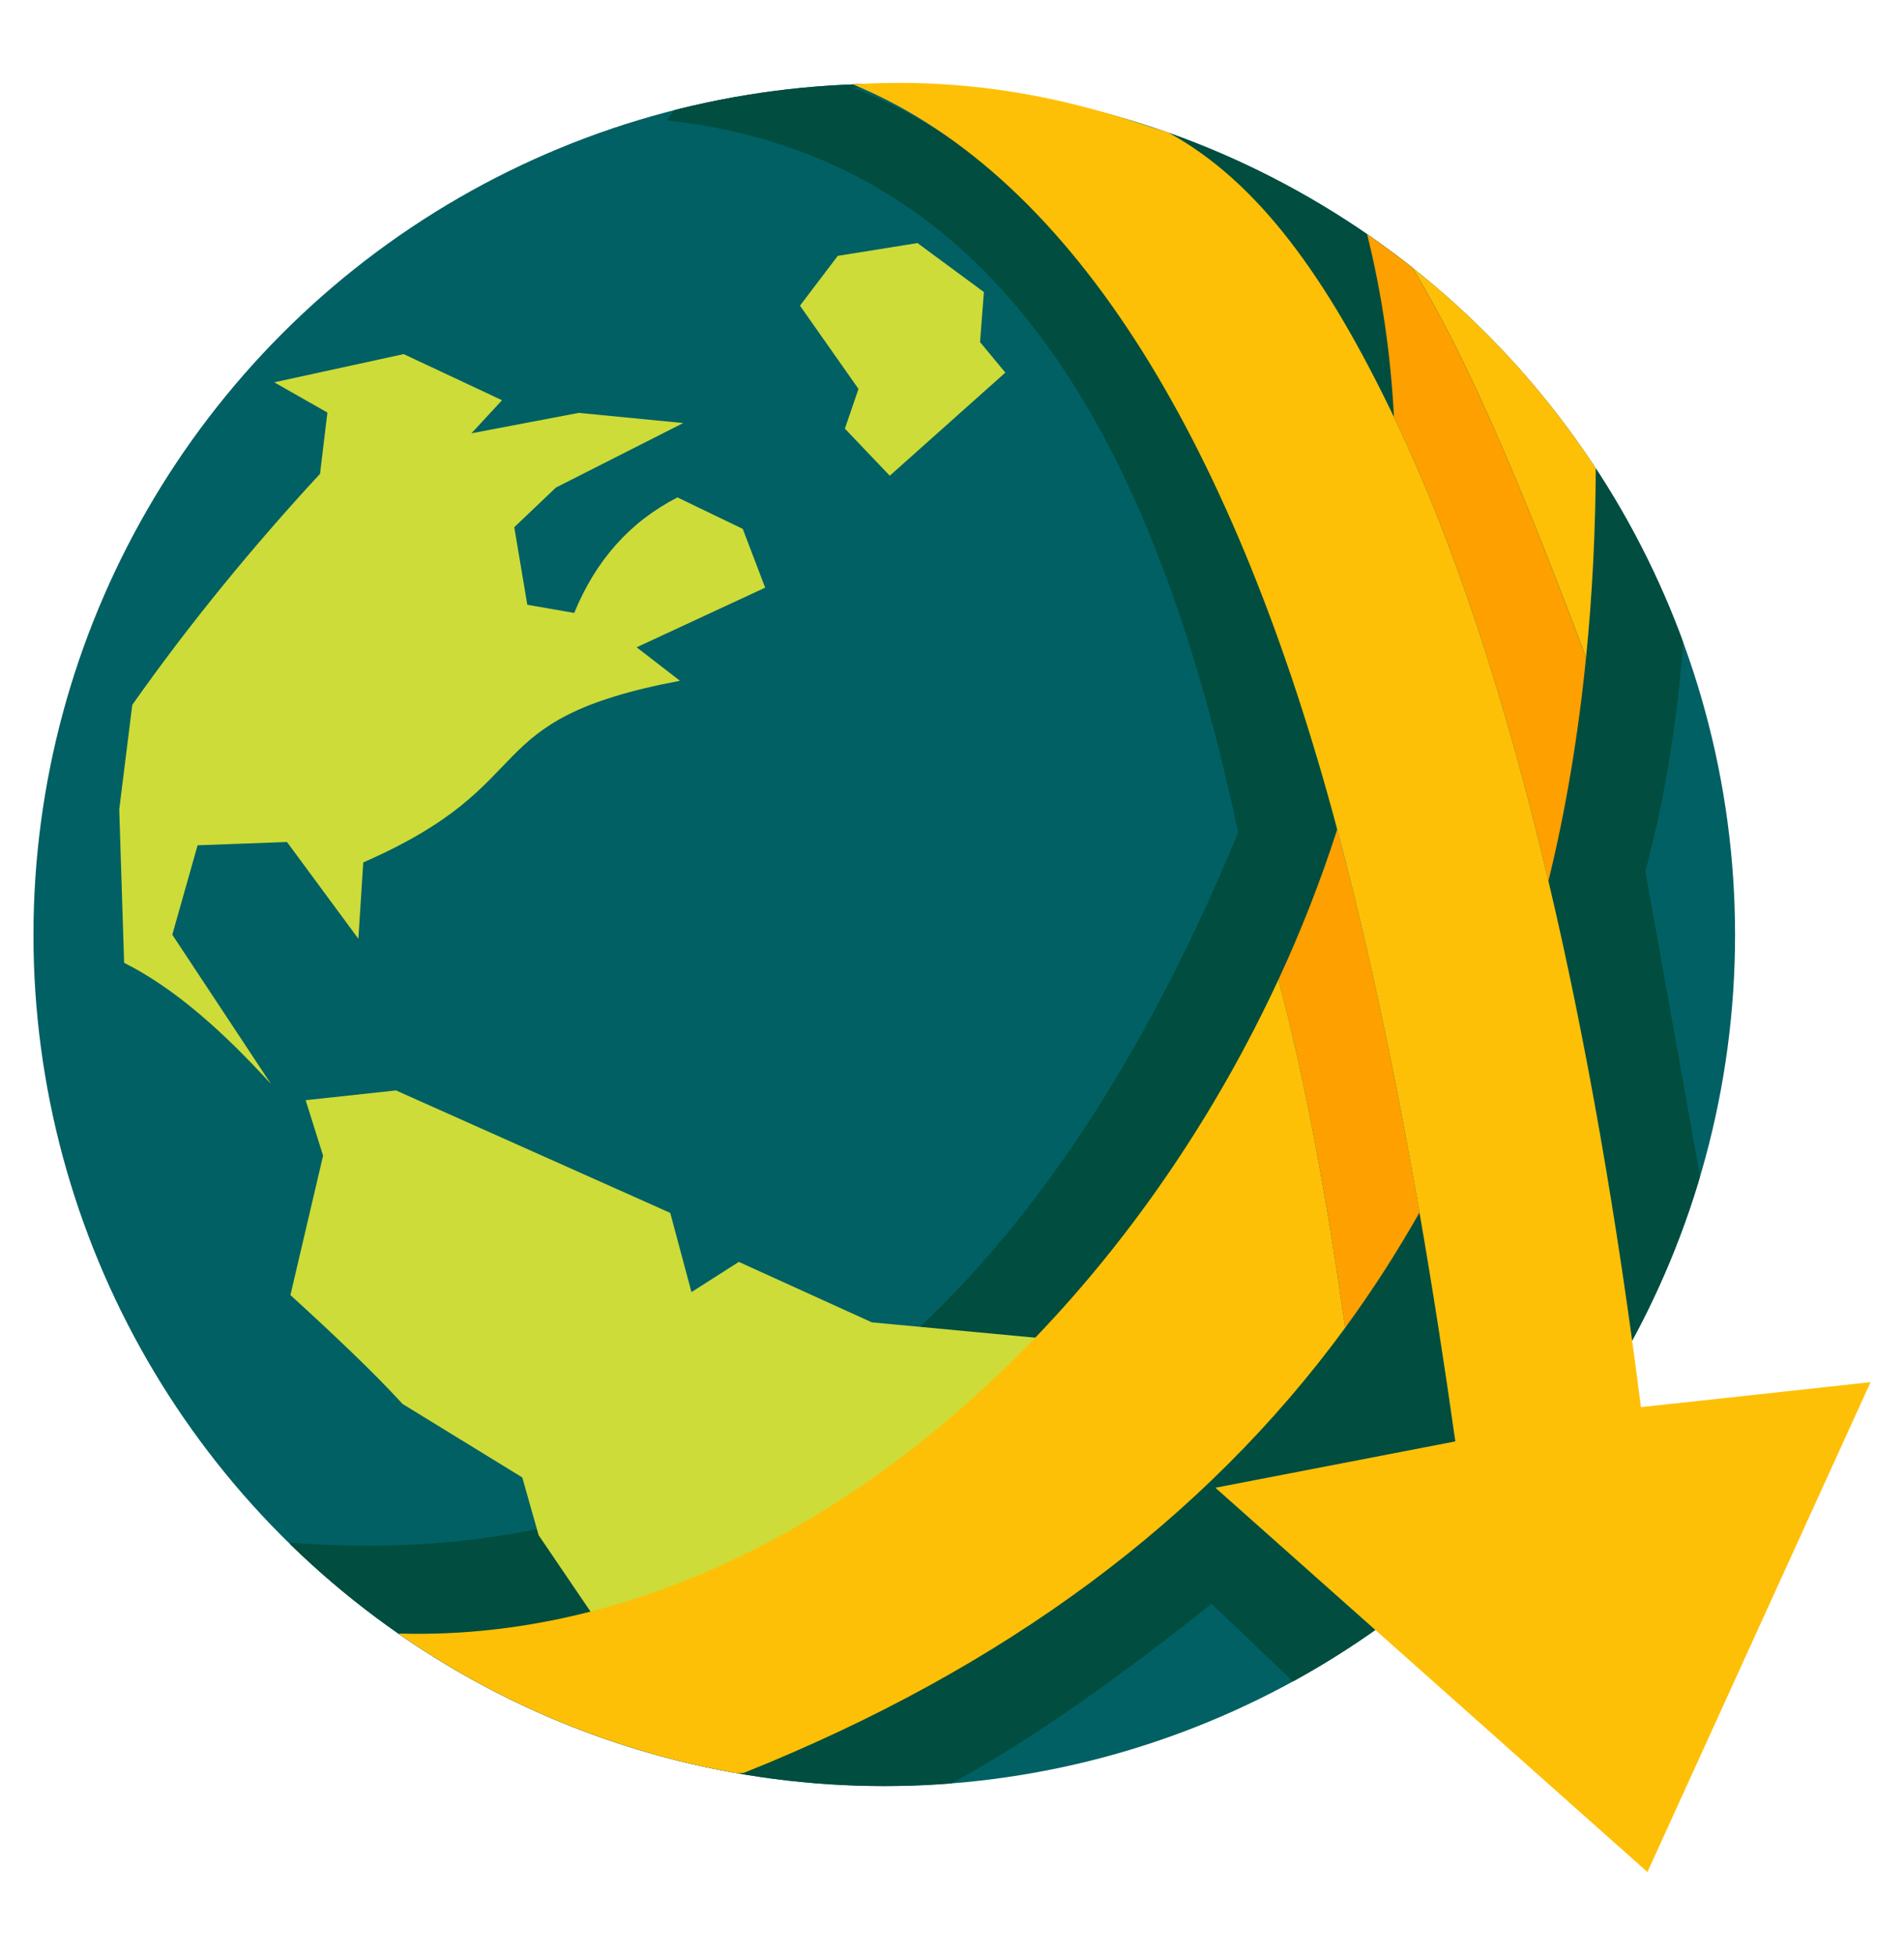 <?xml version="1.0" encoding="UTF-8"?>
<svg id="Layer_1" data-name="Layer 1" xmlns="http://www.w3.org/2000/svg" xmlns:xlink="http://www.w3.org/1999/xlink" viewBox="0 0 237.91 244.17">
  <defs>
    <style>
      .cls-1 {
        fill: #fec006;
      }

      .cls-2 {
        fill: #014d3f;
      }

      .cls-3 {
        fill: #016063;
      }

      .cls-4 {
        fill: #cddc39;
      }

      .cls-5 {
        clip-path: url(#clippath);
      }

      .cls-6 {
        fill: none;
      }

      .cls-7 {
        fill: #fea000;
      }
    </style>
    <clipPath id="clippath">
      <circle class="cls-6" cx="110.49" cy="116.78" r="106.31"/>
    </clipPath>
  </defs>
  <g class="cls-5">
    <circle class="cls-3" cx="110.49" cy="116.78" r="106.31"/>
    <path class="cls-2" d="m212.56,147.71l-6.97-38.86c2.56-9.52,4.19-19.9,4.9-31.14l-5.98-36.17L151.46,4.29h-60.1l-8.03,10.74c41.71,4.57,61,40.52,71.39,88.94-10.73,25.95-23.85,46.78-39.75,61.75-13.8,13.01-29.69,21.61-47.89,25.29-9.6,1.95-19.86,2.53-30.8,1.68l-1.7,7.76,21.92,12.32,17.38,9.78,14.75,8.29,29.37-7.61c10.32-5.51,21.59-13.51,33.38-22.91l12.78,12.17,16.14-1.37-28.44-25.28,29.98-5.79c-1.39-9.76-2.88-19.31-4.48-28.59-2.95-16.95-6.32-33.02-10.28-47.86-12.49-46.75-30.87-81.31-60.51-92.64l24.28-2.04,13.87,6.93c11.28,6.14,21.08,18.8,29.45,36.26,7.59,15.8,14.01,35.55,19.3,57.94,4.75,20.09,8.59,42.31,11.56,65.72l4.27-.47,5.79-17.48-2.54-10.1Zm-14.38-65.59c-7.32-19.46-14.64-37.34-21.93-49.04l-2.77-3.29,10.02,2.78,15.91,25.08c-.02,8.43-.43,16.6-1.22,24.47Z"/>
    <path class="cls-4" d="m34.28,47.76l6.63,3.77-.92,7.65c-8.43,9.12-16.3,18.71-23.46,28.86l-1.63,13.05.61,19.17c6.38,3.21,12.44,8.66,18.36,15.15l-12.34-18.66,3.16-11.17,11.17-.41,8.92,12.09.61-9.54c23-10.05,13.51-17.75,39.57-22.69l-5.41-4.18,16.06-7.45-2.8-7.34-8.16-3.93c-5.99,3.07-10.24,7.93-12.9,14.43l-5.86-1.02-1.63-9.69,5.2-4.95,15.91-8.06-13.05-1.27-13.41,2.55,3.82-4.13-12.29-5.76-16.16,3.52Z"/>
    <polygon class="cls-4" points="99.96 38.18 104.68 31.96 114.64 30.36 122.94 36.48 122.46 42.73 125.62 46.54 111.18 59.42 105.57 53.54 107.27 48.58 99.96 38.18"/>
    <path class="cls-4" d="m38.19,137.41l2.18,6.94-4.08,17.41c5.41,4.94,10.39,9.64,14.01,13.6l14.96,9.18,2.04,7.21,8.36,12.31,59.22-29.51-4.73-7.39-21.21-1.99-16.62-7.55-5.92,3.77-2.65-9.89-34.27-15.3-11.29,1.22Z"/>
    <path class="cls-7" d="m177.37,151.45c-2.83,4.99-5.92,9.8-9.29,14.4-2.24-15.82-4.9-30.62-8.34-43.48,2.83-6.1,5.29-12.37,7.35-18.78,3.96,14.85,7.33,30.91,10.28,47.86Z"/>
    <path class="cls-1" d="m168.08,165.85c-17.58,24-42.59,42.57-75.16,55.6l-19.04,1.09-9.53.54-7.85-10.32-6.63-8.72c8.08.23,16.09-.73,23.91-2.74,20.41-5.22,39.59-17.56,55.6-34.24,12.25-12.76,22.65-28.08,30.36-44.7,3.44,12.86,6.1,27.67,8.34,43.48Z"/>
    <path class="cls-1" d="m199.4,57.65c-.02,8.43-.43,16.6-1.22,24.47-7.32-19.46-14.64-37.34-21.93-49.04l-2.77-3.29,10.02,2.78,15.91,25.08Z"/>
    <path class="cls-7" d="m198.18,82.12c-.97,9.74-2.53,19.05-4.7,27.92-5.29-22.39-11.71-42.14-19.3-57.94-.4-7.78-1.51-15.49-3.41-23.06l2.69.75h.01l2.77,3.29c7.3,11.7,14.62,29.58,21.93,49.04Z"/>
  </g>
  <path class="cls-1" d="m209.31,175.29l-4.27.47c-2.97-23.42-6.81-45.63-11.56-65.72-5.29-22.39-11.71-42.14-19.3-57.94-8.37-17.46-16.98-29.44-28.26-35.58-3.95-1.01-18.53-7.32-39.34-5.98,28.29,11.69,48.02,46.3,60.51,93.05,3.96,14.85,7.33,30.91,10.28,47.86,1.61,9.28,3.1,18.83,4.48,28.59l-29.98,5.79,28.44,25.28,25.54,22.72,27.88-61.19-24.42,2.66Z"/>
</svg>